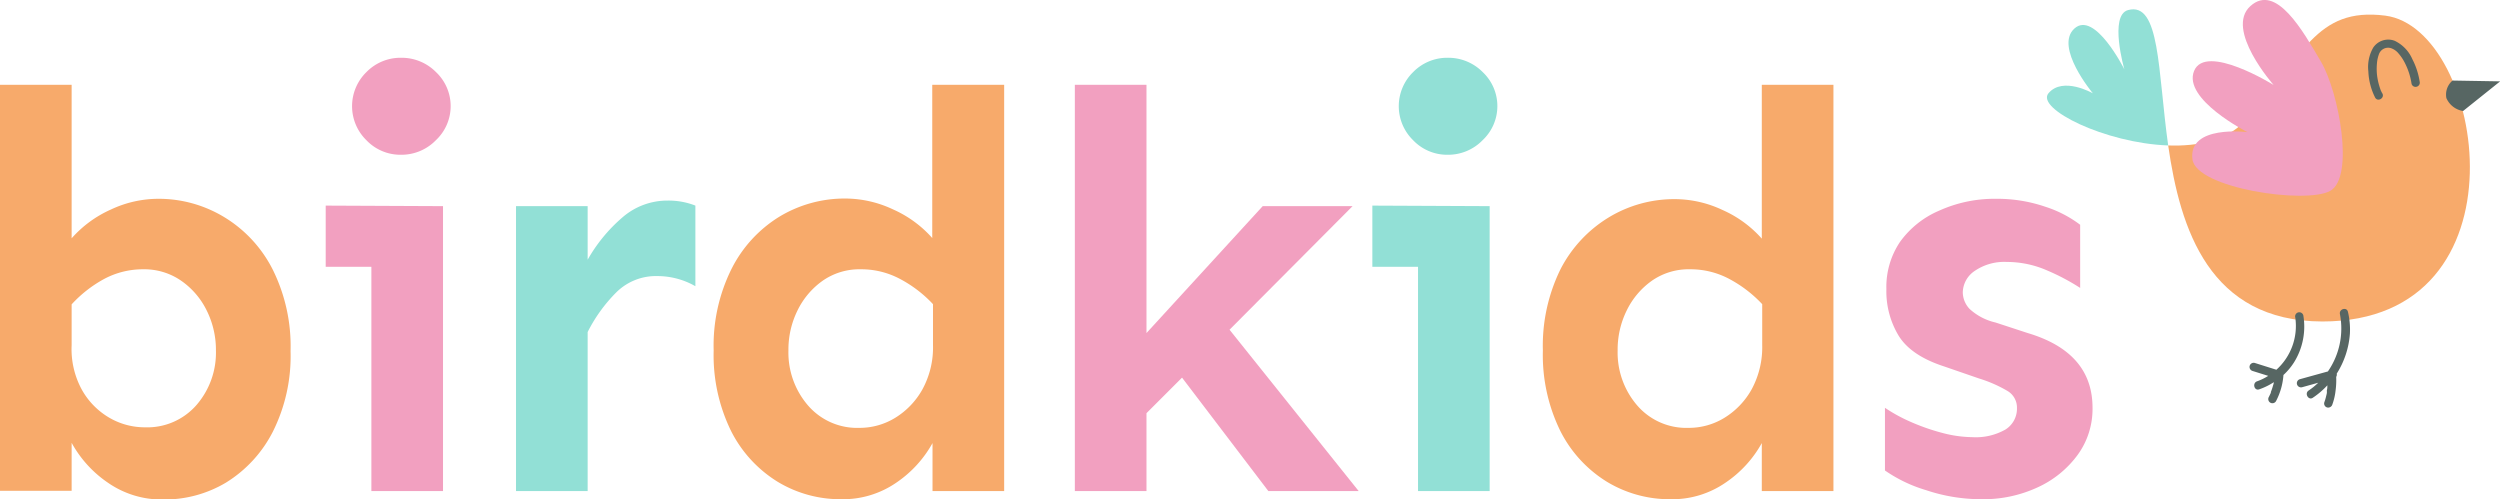 <svg xmlns="http://www.w3.org/2000/svg" width="367.82" height="73.49"><defs><style>.a{fill:#f7aa6b}.b{fill:#f2a0c0}.c{fill:#92e0d6}.d{fill:#576663}</style></defs><path class="a" d="M23.24 29.25A18.57 18.57 0 0 1 33.08 32a19.06 19.06 0 0 1 7.05 7.67 25.35 25.35 0 0 1 2.62 12 24.84 24.84 0 0 1-2.62 11.87 18.84 18.84 0 0 1-6.89 7.47A17.66 17.66 0 0 1 24 73.49 13.84 13.84 0 0 1 15.85 71a16.94 16.94 0 0 1-5.31-5.85v7.06H0V12.48h10.54v22.58a16.85 16.85 0 0 1 5.77-4.23 16.41 16.41 0 0 1 6.93-1.58zm-2.16 10.37A12.09 12.09 0 0 0 15.4 41a18.42 18.42 0 0 0-4.86 3.78v6A12.47 12.47 0 0 0 12 57.26a10.94 10.94 0 0 0 4 4.15 10.36 10.36 0 0 0 5.31 1.46 9.61 9.61 0 0 0 7.6-3.28 11.76 11.76 0 0 0 2.86-8 13 13 0 0 0-1.33-5.85 11.47 11.47 0 0 0-3.73-4.4 9.52 9.52 0 0 0-5.63-1.72z"/><path class="b" d="M65.18 30.33v41.92H54.64v-33h-6.72v-9zM59 8.5a7.11 7.11 0 0 1 5.15 2.11 6.88 6.88 0 0 1 0 10A7.07 7.07 0 0 1 59 22.77a6.91 6.91 0 0 1-5.1-2.15 7 7 0 0 1 0-10A7 7 0 0 1 59 8.5z"/><path class="c" d="M102.31 42.11a11.23 11.23 0 0 0-5.56-1.49A8.27 8.27 0 0 0 90.69 43a22.69 22.69 0 0 0-4.23 5.85v23.4H75.92V30.33h10.54v7.88a23.38 23.38 0 0 1 5.1-6.21 10.08 10.08 0 0 1 6.68-2.49 10.81 10.81 0 0 1 4.07.74z"/><path class="a" d="M147.74 12.48v59.77H137.2v-7.06a16.94 16.94 0 0 1-5.31 5.81 13.84 13.84 0 0 1-8.14 2.45 17.84 17.84 0 0 1-9.34-2.57 18.61 18.61 0 0 1-6.85-7.47A25.32 25.32 0 0 1 105 51.58a25.35 25.35 0 0 1 2.62-12 19.06 19.06 0 0 1 7-7.67 18.57 18.57 0 0 1 9.84-2.7 16.51 16.51 0 0 1 6.89 1.58 16.82 16.82 0 0 1 5.81 4.23V12.48zm-21.08 27.14a9.45 9.45 0 0 0-5.66 1.71 11.55 11.55 0 0 0-3.69 4.4 13 13 0 0 0-1.31 5.85 11.9 11.9 0 0 0 2.86 8.05 9.55 9.55 0 0 0 7.6 3.32 10 10 0 0 0 5.27-1.49 11.42 11.42 0 0 0 4-4.2 12.88 12.88 0 0 0 1.54-6.51v-6a18.42 18.42 0 0 0-4.93-3.75 12.09 12.09 0 0 0-5.68-1.38z"/><path class="b" d="M168.68 12.48V49l17.1-18.67H199l-18.1 18.18 19 23.74h-13.29l-12.7-16.69-5.23 5.23v11.46h-10.54V12.48z"/><path class="c" d="M219.17 30.33v41.92h-10.54v-33h-6.72v-9zM213 8.5a7.11 7.11 0 0 1 5.15 2.11 6.88 6.88 0 0 1 0 10 7.07 7.07 0 0 1-5.15 2.16 6.91 6.91 0 0 1-5.1-2.15 7 7 0 0 1 0-10A7 7 0 0 1 213 8.5z"/><path class="a" d="M269.75 12.48v59.77h-10.54v-7.06a16.87 16.87 0 0 1-5.32 5.81 13.79 13.79 0 0 1-8.13 2.45 17.82 17.82 0 0 1-9.34-2.57 18.61 18.61 0 0 1-6.85-7.47A25.32 25.32 0 0 1 227 51.58a25.48 25.48 0 0 1 2.61-12 19.16 19.16 0 0 1 7.06-7.58 18.57 18.57 0 0 1 9.84-2.7 16.51 16.51 0 0 1 6.89 1.58 16.82 16.82 0 0 1 5.81 4.23V12.48zm-21.08 27.14a9.45 9.45 0 0 0-5.67 1.71 11.55 11.55 0 0 0-3.69 4.4 13 13 0 0 0-1.31 5.85 11.9 11.9 0 0 0 2.86 8.05 9.55 9.55 0 0 0 7.6 3.32 10 10 0 0 0 5.27-1.49 11.42 11.42 0 0 0 4-4.2 13 13 0 0 0 1.54-6.51v-6a18.59 18.59 0 0 0-4.92-3.75 12.09 12.09 0 0 0-5.68-1.38z"/><path class="b" d="M293.68 29.25a21.82 21.82 0 0 1 7.22 1.16 17.18 17.18 0 0 1 5.15 2.66v9.29a31.87 31.87 0 0 0-4.86-2.57 14.75 14.75 0 0 0-5.93-1.25 7.69 7.69 0 0 0-4.74 1.33 3.9 3.9 0 0 0-1.74 3.13 3.61 3.61 0 0 0 1 2.45 8.4 8.4 0 0 0 3.82 2l4.73 1.55q9.54 2.84 9.54 11a11.48 11.48 0 0 1-2.2 6.94 15 15 0 0 1-5.89 4.77 19 19 0 0 1-8.18 1.74 25.63 25.63 0 0 1-8.21-1.33 21.14 21.14 0 0 1-6.06-2.9V60a23.8 23.8 0 0 0 3.81 2.08 31.19 31.19 0 0 0 4.65 1.62 18 18 0 0 0 4.4.62 8.83 8.83 0 0 0 4.86-1.12 3.61 3.61 0 0 0 1.7-3.2 2.83 2.83 0 0 0-1.41-2.49 19.59 19.59 0 0 0-4.15-1.82L286 53.9q-4.82-1.57-6.64-4.48a12.65 12.65 0 0 1-1.82-6.89 11.84 11.84 0 0 1 2-6.93 13.7 13.7 0 0 1 5.75-4.6 19.74 19.74 0 0 1 8.39-1.75z"/><path class="a" d="M319 21.4c4.41.16 8.69-.76 11.23-3.57C338.91 8.26 340.67 1 350.94 2.3c14.72 1.91 21.53 45-9.26 45-16.63-.04-20.91-13.58-22.68-25.9z"/><path class="c" d="M319 21.4c-1.54-11-1.17-21.2-5.9-19.92-2.83.77-.55 8.72-.55 8.72s-4.36-8.72-7.35-6 2.72 9.53 2.72 9.53-4.42-2.54-6.54 0C299.53 16 309.7 21.06 319 21.4z"/><path class="d" d="M338.88 46.39a.61.61 0 0 0-1.18.33 8.67 8.67 0 0 1-2.78 7.68l-3.18-1a.61.61 0 0 0-.75.43.62.62 0 0 0 .43.75l2.3.72a8 8 0 0 1-1.64.8c-.74.26-.42 1.45.32 1.18a9.67 9.67 0 0 0 2.14-1.05c0 .2-.09.4-.14.59a8.51 8.51 0 0 1-.29.85.66.66 0 0 0 0 .11 2 2 0 0 1-.1.21c-.06.14-.13.27-.19.4a.61.61 0 1 0 1.05.62 9.79 9.79 0 0 0 1.09-3.84 9.23 9.23 0 0 0 1.55-1.85 9.93 9.93 0 0 0 1.37-6.93zm6.57-.5c-.16-.77-1.34-.44-1.18.33a11.12 11.12 0 0 1-1.77 8.43l-4.12 1.14a.61.61 0 0 0 .33 1.18l2.37-.66a9.78 9.78 0 0 1-1.42 1.15c-.65.44 0 1.5.62 1.06a11.7 11.7 0 0 0 2.14-1.83c0 .24 0 .48-.07.72a.5.5 0 0 0 0 .12v.25c0 .08-.07.34-.11.51a7.3 7.3 0 0 1-.27.91.6.6 0 0 0 .42.75.64.64 0 0 0 .76-.43 8.65 8.65 0 0 0 .48-2.07 11.39 11.39 0 0 0 .09-2 .67.67 0 0 0 .08-.48 12.7 12.7 0 0 0 1.94-5.92 11.26 11.26 0 0 0-.29-3.16zm5.02-32.2c-.05-.1-.1-.19-.14-.29a1 1 0 0 1-.08-.18q-.13-.37-.24-.75a9.1 9.1 0 0 1-.29-1.49 8.68 8.68 0 0 1 0-1.69A4.85 4.85 0 0 1 350 8a1.43 1.43 0 0 1 1.82-.9 2.45 2.45 0 0 1 1.05.74 6.64 6.64 0 0 1 .89 1.3 10 10 0 0 1 1.05 3.2.61.61 0 0 0 .75.42.62.62 0 0 0 .44-.76 10.61 10.61 0 0 0-1.07-3.28A5.35 5.35 0 0 0 352.32 6a2.66 2.66 0 0 0-3.15 1 5.73 5.73 0 0 0-.72 3.5 9.4 9.4 0 0 0 1 3.86c.38.69 1.44.07 1.06-.62zm10.37-1.84l7 .12-5.45 4.36a3.22 3.22 0 0 1-2.46-1.9 2.71 2.71 0 0 1 .91-2.58z"/><path class="b" d="M342.83 28.09c3.62-2 1.28-14.54-1.34-19s-6.6-11.63-10.4-8.19 3.42 11.6 3.42 11.6-10-6.22-11.7-2.06 7.85 9 7.85 9-8.74-1.12-8.09 4c.54 4.26 16.65 6.63 20.26 4.65z"/></svg>